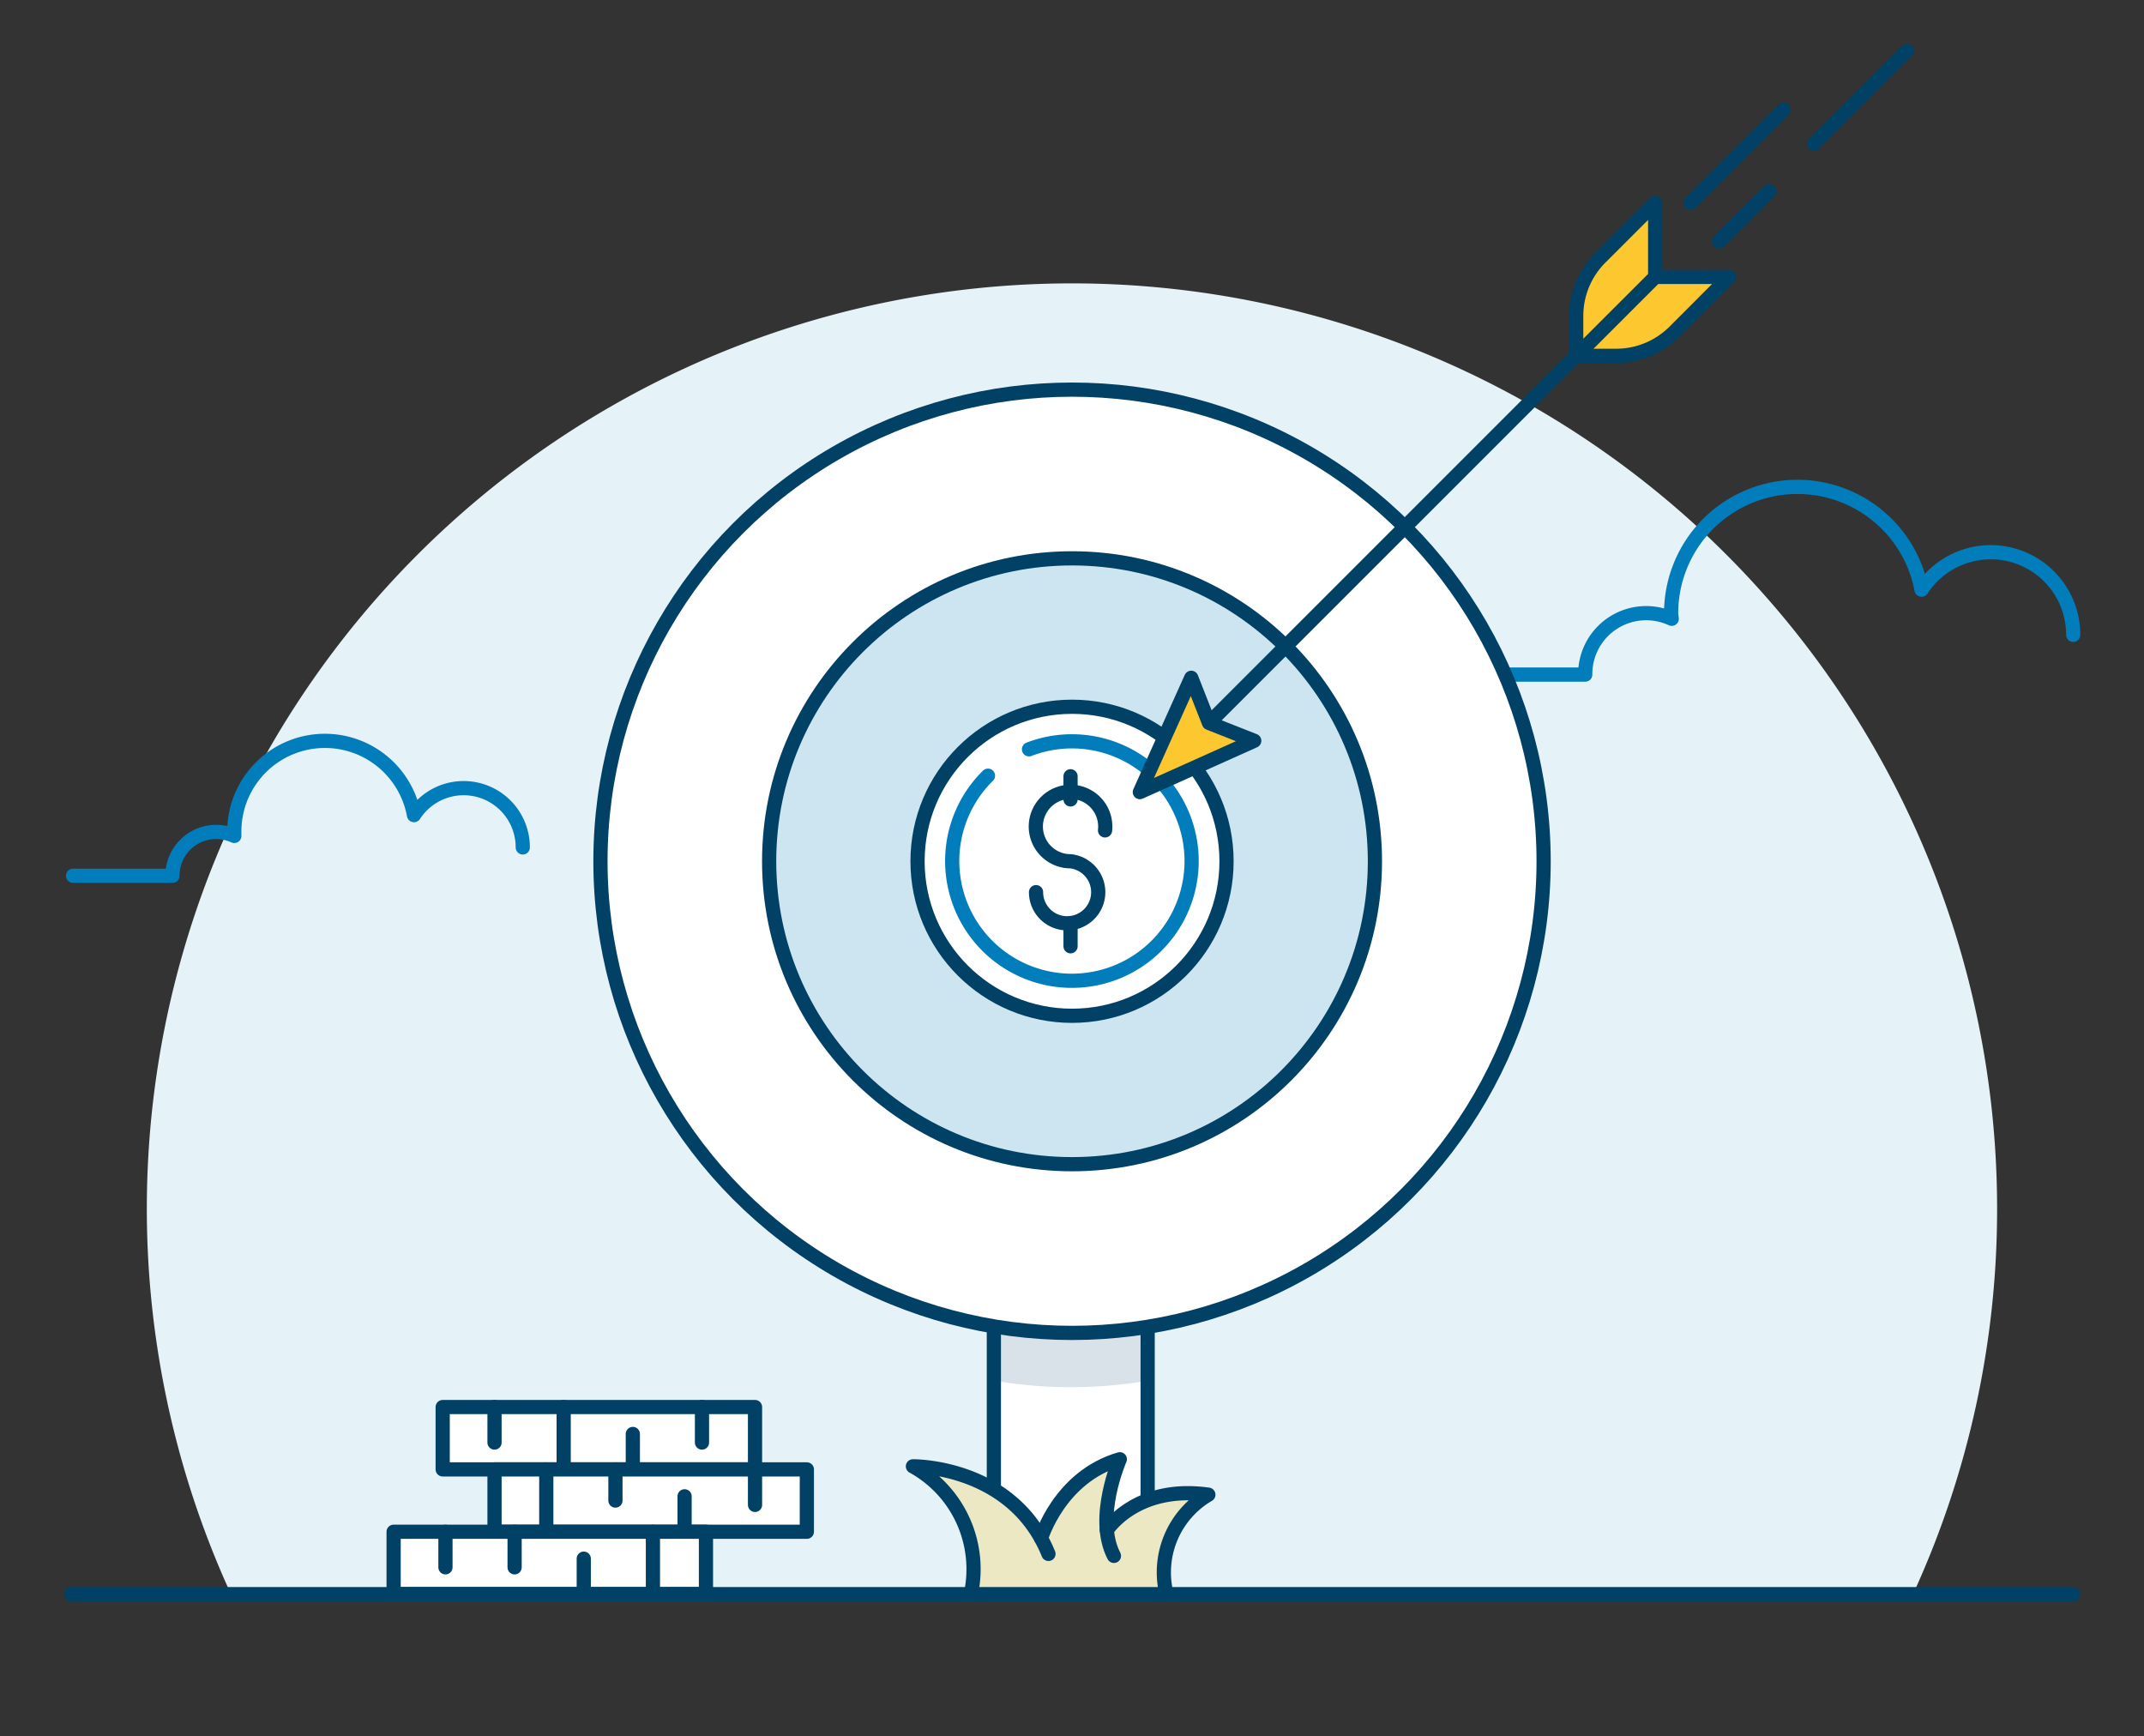 <svg xmlns="http://www.w3.org/2000/svg" viewBox="0 0 301.97 244.5"><rect x="0" y="0" width="301.97" height="244.5" fill="#333333" stroke="none"/><defs><style>.cls-1{isolation:isolate;}.cls-2{fill:#e5f2f8;}.cls-3,.cls-6{fill:none;}.cls-3{stroke:#007dba;}.cls-10,.cls-11,.cls-3,.cls-6,.cls-7,.cls-8{stroke-linecap:round;stroke-linejoin:round;stroke-width:2px;}.cls-4,.cls-7{fill:#fff;}.cls-5{fill:#004165;mix-blend-mode:multiply;opacity:0.15;}.cls-10,.cls-11,.cls-6,.cls-7,.cls-8{stroke:#004165;}.cls-8{fill:#cce5f1;}.cls-9{fill:#ede8c4;}.cls-10{fill:#007dba;}.cls-11{fill:#fdc82f;}</style></defs><g class="cls-1"><g id="Artwork"><path class="cls-2" d="M281.28,170.17A130.3,130.3,0,1,0,32.53,224.5H269.44A129.78,129.78,0,0,0,281.28,170.17Z"/><path class="cls-3" d="M292,89.4a11.62,11.62,0,0,0-21.36-6.35,17.79,17.79,0,0,0-35.27,3.32c0,.26.06.51.08.77A8.58,8.58,0,0,0,223.27,95H203.73"/><rect class="cls-4" x="139.98" y="183.44" width="21.66" height="41.06"/><path class="cls-5" d="M140,183.44v11a64.9,64.9,0,0,0,21.66,0v-11Z"/><rect class="cls-6" x="139.98" y="183.44" width="21.66" height="41.06"/><circle class="cls-7" cx="150.99" cy="121.29" r="66.42"/><circle class="cls-8" cx="150.99" cy="121.29" r="42.66"/><circle class="cls-7" cx="150.99" cy="121.29" r="21.76"/><path class="cls-3" d="M139.15,109.24a16.86,16.86,0,1,0,5.78-3.72"/><path class="cls-9" d="M155.89,215.49h0s4.09-6.44,14.3-5a12.67,12.67,0,0,0-5.88,14.05H136.74a16.55,16.55,0,0,0-8.15-18s12.31-.17,18,10.15c0,0,2.58-8.65,11.08-11.12C157.72,205.5,155.45,210.67,155.89,215.49Z"/><path class="cls-6" d="M136.74,224.5a16.55,16.55,0,0,0-8.16-18s14-.2,19.09,12.33"/><path class="cls-6" d="M146.63,216.63s2.59-8.66,11.09-11.13c0,0-3.62,8.22-.83,13.61"/><path class="cls-6" d="M155.89,215.49s4.09-6.43,14.3-5a12.68,12.68,0,0,0-5.88,14.05"/><path class="cls-6" d="M155.64,116.94a4.89,4.89,0,1,0-4.86,4.35,4.38,4.38,0,1,1-4.86,4.35"/><line class="cls-6" x1="150.78" y1="112.58" x2="150.78" y2="109.32"/><line class="cls-6" x1="150.78" y1="133.26" x2="150.78" y2="130"/><line class="cls-10" x1="170.28" y1="101.81" x2="221.98" y2="50.11"/><polygon class="cls-11" points="160.54 111.55 176.65 104.32 170.28 101.81 167.78 95.45 160.54 111.55"/><path class="cls-11" d="M222,50.11h5.63a11.6,11.6,0,0,0,8.21-3.4L243.54,39H233.1Z"/><path class="cls-11" d="M222,50.11V44.48a11.6,11.6,0,0,1,3.4-8.2l7.72-7.72V39Z"/><line class="cls-11" x1="238.09" y1="28.56" x2="251.21" y2="15.44"/><line class="cls-11" x1="255.48" y1="20.25" x2="268.6" y2="7.13"/><line class="cls-11" x1="242.12" y1="33.98" x2="249.19" y2="26.9"/><rect class="cls-7" x="62.35" y="198.15" width="43.99" height="8.78"/><line class="cls-6" x1="69.65" y1="198.15" x2="69.65" y2="203.15"/><line class="cls-6" x1="79.39" y1="198.15" x2="79.39" y2="206.93"/><line class="cls-6" x1="89.13" y1="201.94" x2="89.13" y2="206.93"/><line class="cls-6" x1="98.87" y1="198.15" x2="98.87" y2="203.15"/><rect class="cls-7" x="69.65" y="206.93" width="43.99" height="8.78"/><line class="cls-6" x1="76.94" y1="206.93" x2="76.94" y2="215.71"/><line class="cls-6" x1="86.68" y1="206.93" x2="86.68" y2="211.32"/><line class="cls-6" x1="96.42" y1="210.72" x2="96.42" y2="215.71"/><line class="cls-6" x1="106.34" y1="206.93" x2="106.34" y2="211.93"/><rect class="cls-7" x="55.44" y="215.71" width="43.99" height="8.78"/><line class="cls-6" x1="62.74" y1="215.72" x2="62.74" y2="220.72"/><line class="cls-6" x1="72.48" y1="215.72" x2="72.48" y2="220.72"/><line class="cls-6" x1="82.22" y1="219.5" x2="82.22" y2="224.5"/><line class="cls-6" x1="91.96" y1="215.72" x2="91.96" y2="224.5"/><line class="cls-6" x1="10" y1="224.5" x2="291.97" y2="224.5"/><path class="cls-3" d="M73.63,119.34a8.33,8.33,0,0,0-15.32-4.55A12.76,12.76,0,0,0,33,117.17c0,.19,0,.36,0,.55a6.15,6.15,0,0,0-8.71,5.61h-14"/></g></g></svg>